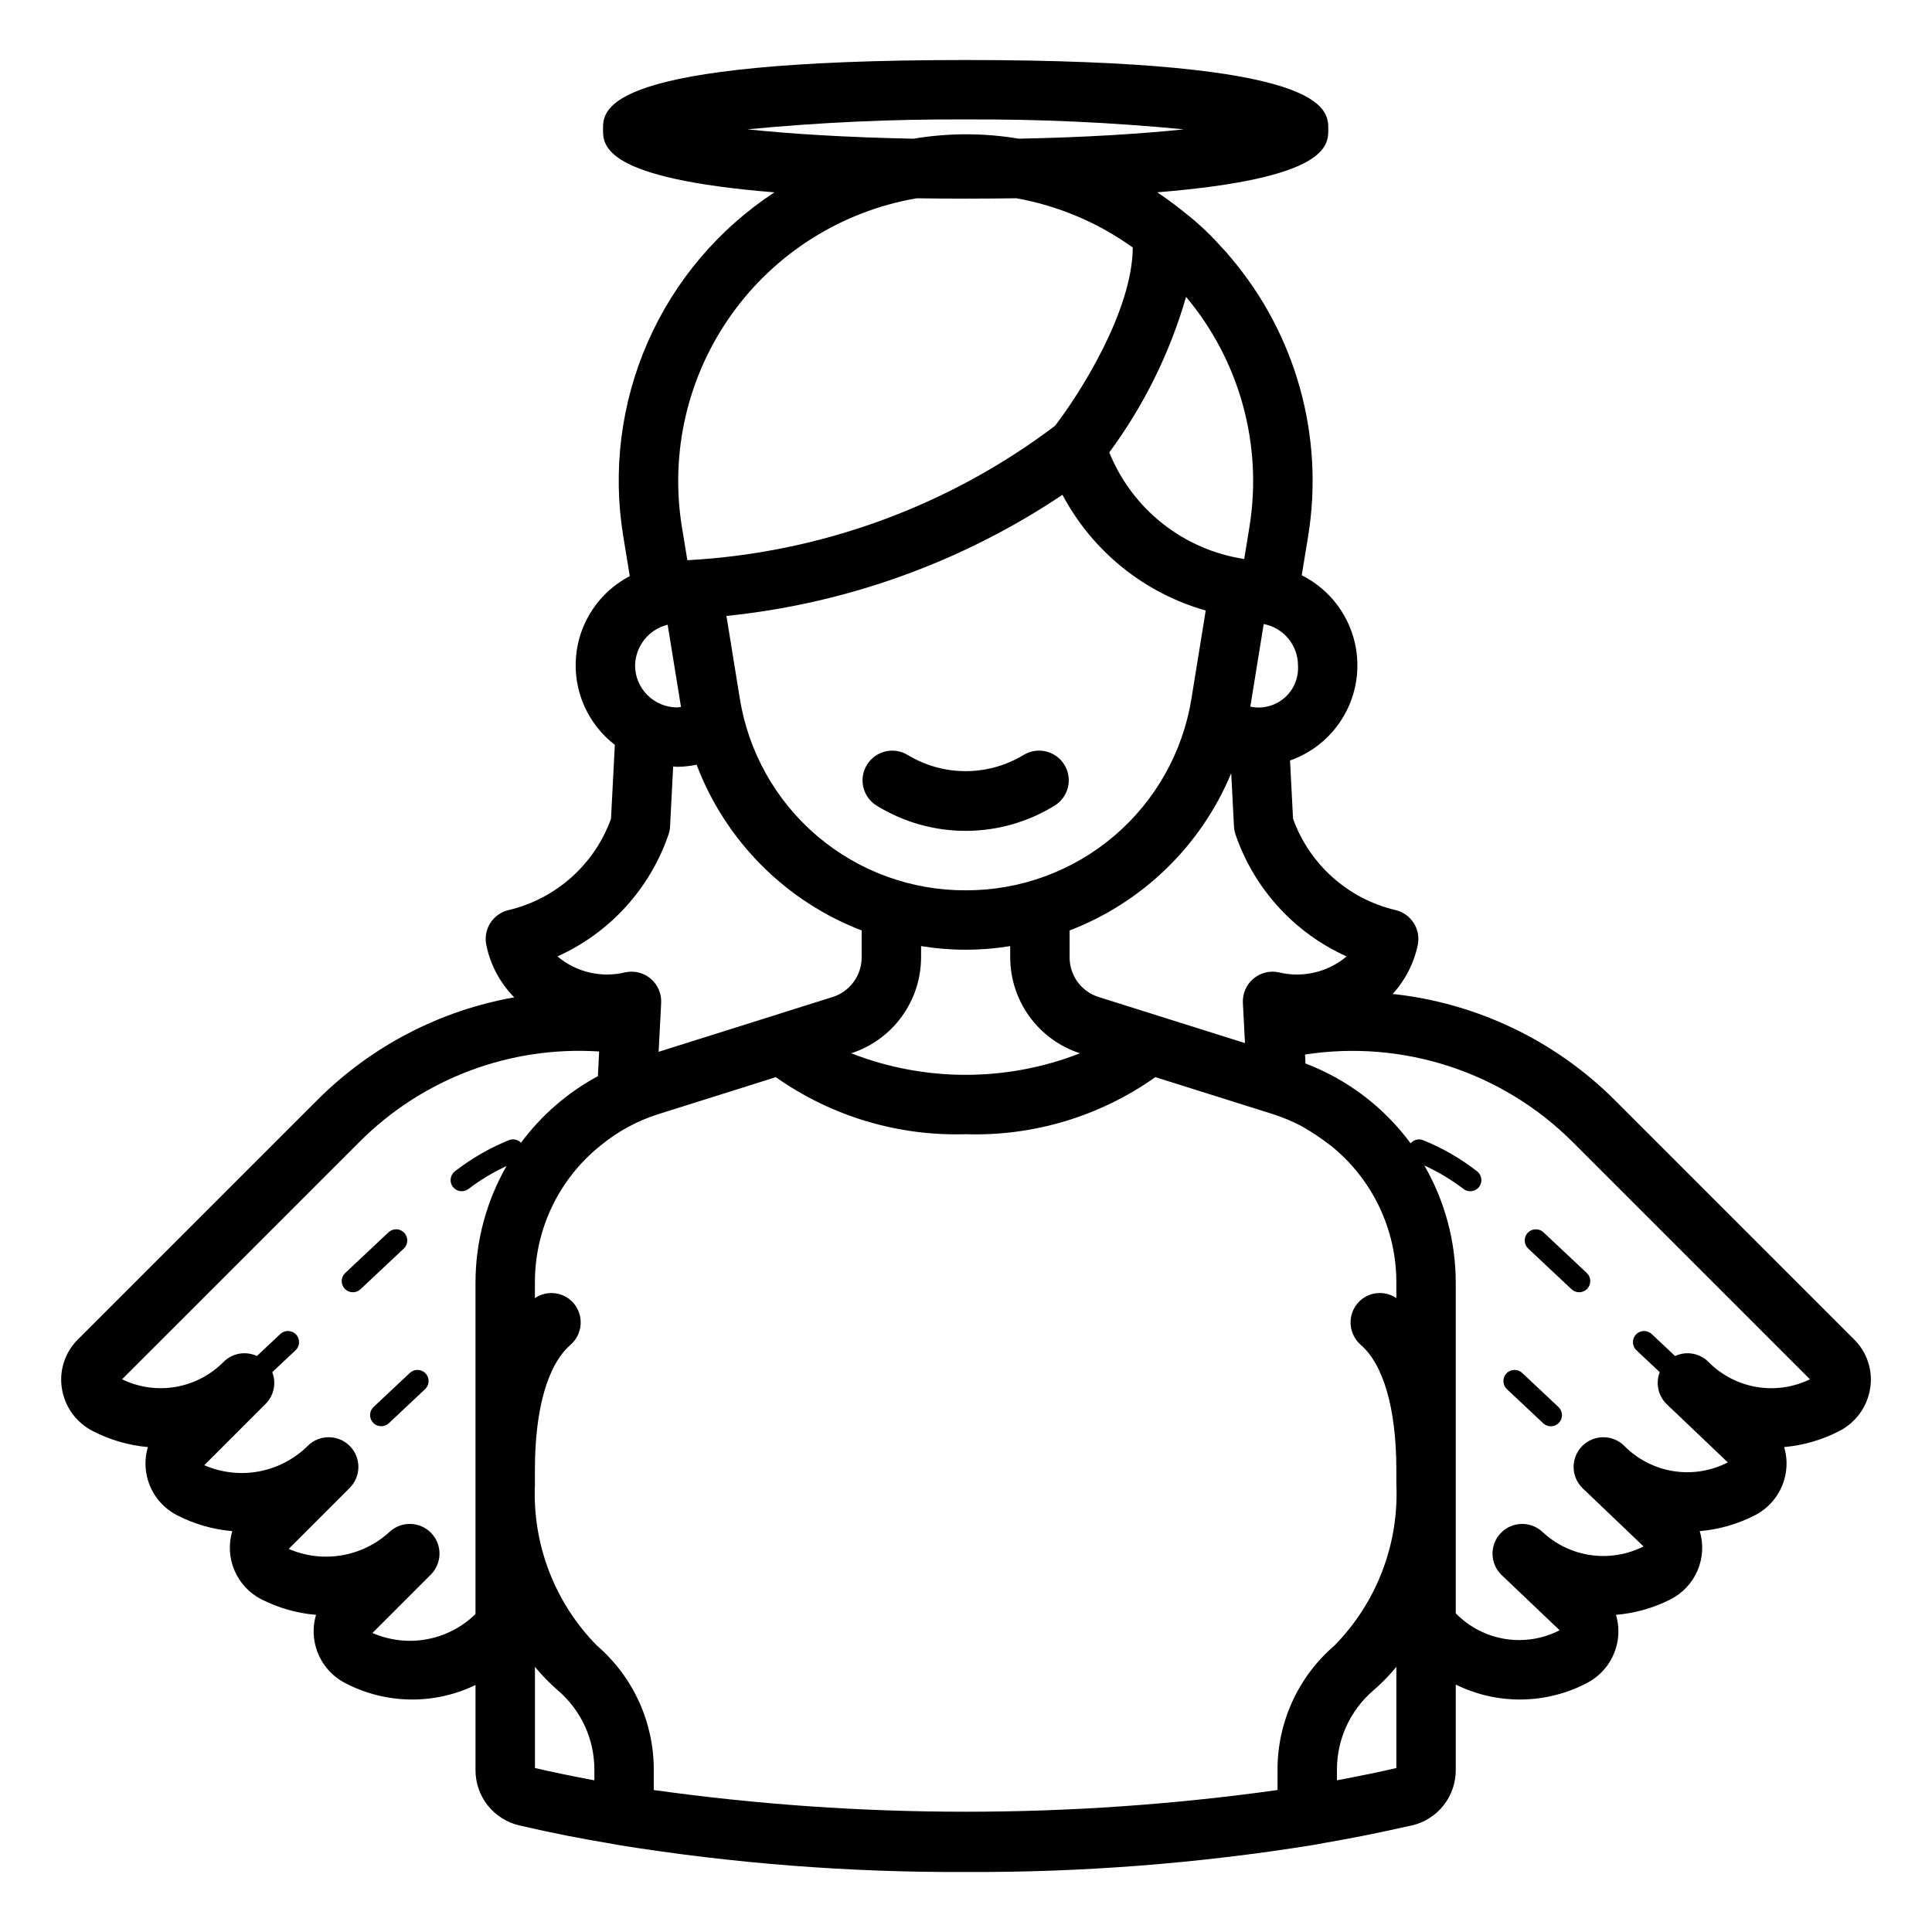 <?xml version="1.0" encoding="UTF-8"?>
<!-- Uploaded to: ICON Repo, www.svgrepo.com, Generator: ICON Repo Mixer Tools -->
<svg fill="#000000" width="800px" height="800px" version="1.1" viewBox="144 144 512 512" xmlns="http://www.w3.org/2000/svg">
 <path d="m251.01 474.88-11.473 10.781h-0.004c-1.188 1.117-3.055 1.059-4.172-0.129-1.117-1.191-1.059-3.059 0.129-4.176l11.473-10.781h0.004c1.188-1.117 3.055-1.059 4.172 0.129 1.117 1.191 1.059 3.059-0.129 4.176zm1.598 32.961-9.609 9.027c-1.184 1.117-1.238 2.984-0.125 4.168 1.113 1.188 2.981 1.25 4.168 0.137l9.609-9.027c1.191-1.117 1.25-2.984 0.133-4.176-1.117-1.188-2.988-1.246-4.176-0.129zm387 4.121c-0.762 4.824-3.777 9.004-8.117 11.25-4.566 2.371-9.551 3.824-14.676 4.277 0.66 2.195 0.812 4.512 0.449 6.773-0.773 4.856-3.816 9.051-8.188 11.301-4.555 2.34-9.52 3.766-14.621 4.203 1.035 3.453 0.82 7.16-0.605 10.469-1.426 3.312-3.969 6.016-7.188 7.637-4.5 2.273-9.395 3.66-14.414 4.082 0.66 2.199 0.816 4.523 0.449 6.793-0.777 4.859-3.824 9.059-8.207 11.309-10.844 5.644-23.73 5.785-34.699 0.375v22.59c0.027 3.41-1.109 6.723-3.219 9.402-2.106 2.676-5.066 4.559-8.383 5.332l-0.012 0.004h-0.004c-0.898 0.211-1.863 0.391-2.773 0.598-6.723 1.516-13.625 2.879-20.621 4.082-1.031 0.18-2.023 0.383-3.062 0.555v-0.004c-30.359 4.871-61.066 7.25-91.812 7.109-30.75 0.141-61.457-2.238-91.82-7.113-1.141-0.188-2.227-0.414-3.359-0.609-3.406-0.586-6.812-1.176-10.168-1.844-4.426-0.875-8.742-1.801-12.918-2.777l-0.004 0.004c-3.316-0.77-6.273-2.644-8.387-5.316-2.113-2.672-3.254-5.984-3.234-9.391v-22.512c-10.93 5.301-23.723 5.121-34.5-0.488-4.379-2.246-7.426-6.445-8.203-11.305-0.367-2.269-0.211-4.59 0.449-6.793-5.019-0.422-9.918-1.809-14.418-4.082-3.215-1.621-5.758-4.328-7.184-7.637-1.422-3.309-1.637-7.016-0.605-10.469-5.102-0.438-10.066-1.863-14.617-4.203-4.375-2.246-7.418-6.445-8.191-11.301-0.363-2.262-0.211-4.578 0.449-6.773-5.125-0.453-10.113-1.906-14.68-4.277-4.34-2.25-7.352-6.426-8.113-11.25-0.766-4.754 0.809-9.586 4.227-12.977l63.52-63.516c14.18-14.18 32.375-23.66 52.121-27.164-3.742-3.797-6.305-8.594-7.383-13.812-0.914-4.238 1.773-8.418 6.012-9.344 12.5-2.992 22.656-12.074 27.023-24.16l1.016-19.602c-7.207-5.547-11.082-14.387-10.277-23.441 0.801-9.059 6.172-17.078 14.238-21.273l-1.719-10.484c-2.871-17.449-0.617-35.355 6.492-51.551 7.113-16.191 18.77-29.973 33.559-39.668-45.41-3.66-45.426-12.414-45.426-16.695 0-5.496 0-18.371 96.105-18.371 96.102 0 96.102 12.871 96.102 18.371 0 4.277-0.02 13.023-45.348 16.688 2.094 1.391 4.137 2.859 6.117 4.43 0.148 0.113 0.285 0.227 0.426 0.348 1.41 1.129 2.844 2.227 4.191 3.445v0.004c2.254 1.984 4.379 4.113 6.367 6.363 0.809 0.816 1.574 1.676 2.289 2.574 17.406 20.461 24.941 47.535 20.605 74.043l-0.004 0.012-1.68 10.273c6.289 3.152 11.082 8.652 13.336 15.312 2.258 6.66 1.797 13.941-1.281 20.262-3.078 6.324-8.523 11.176-15.16 13.508l0.801 15.453h0.004c4.367 12.086 14.523 21.164 27.023 24.156 4.238 0.93 6.926 5.109 6.012 9.348-1.02 4.82-3.312 9.277-6.637 12.91 22.219 2.391 42.957 12.285 58.785 28.059l63.52 63.52c3.422 3.391 5 8.223 4.231 12.98zm-168.14-146.68c-0.262-0.727-0.414-1.488-0.453-2.258l-0.73-14.105c-7.977 19.16-23.453 34.215-42.828 41.664v7.207c0.023 4.82 3.184 9.062 7.797 10.461l38.676 12.18-0.555-10.648c-0.125-2.441 0.887-4.801 2.742-6.387 1.855-1.59 4.344-2.227 6.734-1.723 6.332 1.555 13.027-0.008 18.012-4.211-13.812-6.219-24.449-17.859-29.395-32.18zm-148.02-33.809c0.348 0 0.68-0.102 1.02-0.133l-3.531-21.777 0.004-0.004c-4.984 1.223-8.527 5.633-8.641 10.762 0.004 6.156 4.992 11.145 11.148 11.152zm76.457 48.469c14.414 0.051 28.375-5.059 39.352-14.402 10.98-9.344 18.254-22.305 20.512-36.543l3.762-23.207c-16.309-4.613-30.023-15.688-37.965-30.66-26.609 17.824-57.188 28.844-89.051 32.102l3.527 21.77v-0.004c2.258 14.238 9.531 27.203 20.512 36.543 10.977 9.344 24.934 14.453 39.352 14.402zm-30.32 43.188c19.492 7.617 41.137 7.617 60.629 0.004-5.359-1.738-10.031-5.125-13.352-9.676-3.324-4.551-5.125-10.035-5.148-15.668v-3.066c-7.82 1.285-15.797 1.285-23.617 0v3.066c-0.031 5.633-1.836 11.113-5.156 15.664-3.324 4.547-7.996 7.934-13.355 9.676zm118.39-102.81h0.004c-0.012-5.352-3.824-9.945-9.082-10.945l-3.547 21.887v0.004c3.211 0.688 6.559-0.172 9.043-2.324 2.481-2.148 3.809-5.344 3.586-8.621zm-29.656-97.641c-4.281 14.836-11.172 28.793-20.348 41.211 6.086 15.074 19.68 25.816 35.758 28.25l1.383-8.48c3.543-21.801-2.59-44.066-16.793-60.98zm-72.23-41.922c9.238-1.555 18.672-1.559 27.906-0.004 17.488-0.34 32.355-1.281 43.734-2.477-19.219-1.852-38.516-2.727-57.824-2.625-19.309-0.102-38.609 0.773-57.828 2.625 11.434 1.203 26.406 2.144 44.012 2.481zm-61.375 102.9 1.445 8.805c35.289-1.902 69.203-14.293 97.406-35.59 6.43-8.309 20.527-30.355 20.629-47.281h-0.004c-9.176-6.594-19.711-11.055-30.832-13.051-4.281 0.059-8.715 0.102-13.453 0.102-4.555 0-8.828-0.039-12.961-0.094-19.762 3.379-37.391 14.43-49.047 30.746-11.656 16.312-16.395 36.57-13.184 56.363zm-32.984 113.8c4.984 4.203 11.68 5.766 18.008 4.211 2.391-0.504 4.879 0.133 6.734 1.723 1.855 1.586 2.871 3.945 2.742 6.387l-0.672 12.961 45.902-14.457c4.66-1.375 7.871-5.637 7.906-10.496v-7.207c-20.168-7.75-36.078-23.723-43.742-43.926-1.699 0.355-3.43 0.543-5.164 0.559-0.359 0-0.691-0.09-1.047-0.105l-0.824 15.91 0.004 0.004c-0.039 0.77-0.191 1.531-0.453 2.258-4.945 14.32-15.582 25.961-29.395 32.18zm-21.719 174.27v-38.141l-0.004-0.012 0.004-0.078v-49.703h0.004c0.02-10.801 2.856-21.41 8.223-30.781-3.562 1.648-6.938 3.68-10.062 6.055-0.617 0.48-1.398 0.695-2.176 0.598-0.777-0.098-1.484-0.5-1.965-1.117-1-1.285-0.766-3.141 0.52-4.141 4.363-3.391 9.168-6.168 14.289-8.246 1.109-0.457 2.387-0.188 3.223 0.676 5.418-7.301 12.375-13.324 20.375-17.641l0.34-6.543c-23.633-1.535-46.777 7.195-63.512 23.953l-62.922 62.918c4.379 2.129 9.312 2.84 14.113 2.031 4.801-0.805 9.23-3.086 12.676-6.527l0.129-0.129v-0.004c2.324-2.309 5.844-2.926 8.816-1.539l6.203-5.828c1.188-1.117 3.059-1.059 4.176 0.129 1.113 1.191 1.055 3.059-0.133 4.176l-6.176 5.805c1.125 2.887 0.445 6.168-1.734 8.371l-16.285 16.285c4.527 1.973 9.539 2.551 14.398 1.664 4.859-0.891 9.344-3.203 12.879-6.648l0.137-0.137c3.07-3.062 8.043-3.062 11.117 0 3.074 3.062 3.086 8.035 0.031 11.117l-16.184 16.184c4.406 1.91 9.27 2.504 14.008 1.711 4.738-0.797 9.145-2.945 12.688-6.191 3.129-2.945 8.047-2.836 11.043 0.25 2.996 3.086 2.957 8.008-0.082 11.047l-15.465 15.465c4.535 1.98 9.559 2.559 14.422 1.664 4.867-0.898 9.355-3.227 12.887-6.691zm29.938 43.789c0.516 0.098 1.047 0.188 1.566 0.281v-2.801c0.012-8.051-3.492-15.711-9.598-20.965-2.227-1.918-4.281-4.027-6.148-6.297v26.812c4.629 1.074 9.387 2.047 14.18 2.965zm182.61 2.863v-5.383c-0.016-12.641 5.488-24.66 15.074-32.902 11.188-11.363 17.137-26.875 16.414-42.809v-4c-0.039-15.945-3.383-27.625-9.426-32.883-1.574-1.371-2.539-3.312-2.688-5.394-0.145-2.082 0.547-4.137 1.914-5.711 2.59-2.941 6.961-3.492 10.199-1.289v-4.188c0.004-14.055-6.359-27.355-17.309-36.168-2.492-1.938-5.117-3.691-7.863-5.246-2.406-1.258-4.918-2.309-7.504-3.137l-31.188-9.82c-14.664 10.391-32.32 15.703-50.281 15.129-17.965 0.543-35.617-4.762-50.305-15.121l-31.164 9.816v-0.004c-5.609 1.777-10.82 4.617-15.352 8.371-10.957 8.801-17.328 22.098-17.324 36.152v4.219c3.242-2.199 7.609-1.648 10.203 1.285 1.367 1.574 2.059 3.629 1.914 5.711-0.145 2.082-1.113 4.023-2.688 5.394-6.07 5.281-9.418 17.031-9.43 33.082v3.738l0.012 0.066v-0.004c-0.723 15.934 5.227 31.445 16.414 42.809 9.586 8.242 15.09 20.262 15.074 32.902v5.383c54.832 7.668 110.47 7.668 165.3 0zm31.488-5.832v-26.812c-1.867 2.269-3.922 4.379-6.148 6.297-6.106 5.254-9.609 12.914-9.594 20.965v2.797c0.535-0.102 1.09-0.191 1.621-0.293 4.773-0.914 9.512-1.883 14.121-2.953zm109.61-103.02-62.926-62.926c-18.598-18.555-44.922-27.148-70.883-23.141l0.121 2.363v0.004c11.125 4.242 20.797 11.59 27.863 21.168 0.812-0.973 2.156-1.309 3.328-0.832 5.121 2.078 9.93 4.856 14.289 8.246 1.285 1 1.52 2.856 0.52 4.141s-2.856 1.52-4.141 0.52c-3.211-2.445-6.688-4.523-10.355-6.199 5.426 9.414 8.293 20.086 8.316 30.953v49.5l0.008 0.254-0.008 0.039v37.926l0.113 0.113v-0.004c3.508 3.555 8.059 5.898 12.988 6.684 4.934 0.789 9.988-0.016 14.43-2.301l-15.121-14.395-0.191-0.18-0.168-0.164-0.004-0.004c-3.039-3.039-3.078-7.961-0.082-11.047 2.996-3.086 7.914-3.195 11.047-0.25 3.527 3.305 7.988 5.441 12.777 6.125 4.785 0.684 9.668-0.121 13.98-2.305l-14.766-14.105c-0.508-0.457-1-0.93-1.488-1.418h0.004c-3.055-3.082-3.039-8.055 0.031-11.117 3.074-3.062 8.047-3.062 11.117 0l0.133 0.129 0.004 0.004c3.516 3.504 8.051 5.805 12.957 6.566 4.906 0.762 9.93-0.051 14.34-2.328l-14.727-14.031c-0.539-0.484-1.066-0.988-1.578-1.508v0.004c-2.18-2.207-2.859-5.484-1.734-8.375l-6.176-5.805v0.004c-1.188-1.117-1.246-2.988-0.129-4.176 1.113-1.188 2.984-1.246 4.172-0.129l6.203 5.828c2.973-1.387 6.492-0.773 8.816 1.539l0.129 0.129c3.441 3.445 7.875 5.727 12.676 6.535 4.801 0.805 9.734 0.094 14.113-2.035zm-74.793-38.82v-0.004c-1.113 1.191-1.055 3.059 0.133 4.176l11.473 10.781c1.188 1.117 3.059 1.059 4.172-0.129 1.117-1.191 1.059-3.059-0.129-4.176l-11.473-10.781c-0.57-0.539-1.332-0.824-2.117-0.801-0.781 0.023-1.523 0.359-2.059 0.93zm-1.469 37.133c-1.188-1.117-3.059-1.059-4.172 0.129-1.117 1.191-1.059 3.059 0.129 4.176l9.609 9.027c0.57 0.539 1.332 0.832 2.117 0.809 0.785-0.023 1.527-0.359 2.062-0.93 0.539-0.574 0.824-1.336 0.801-2.121-0.027-0.785-0.363-1.527-0.938-2.062zm-171.11-150.36c7.098 4.383 15.277 6.707 23.621 6.707 8.34 0 16.52-2.324 23.617-6.711 1.773-1.105 3.039-2.871 3.508-4.91 0.473-2.035 0.117-4.176-0.992-5.949-1.109-1.773-2.879-3.031-4.918-3.496-2.039-0.469-4.176-0.105-5.949 1.008-4.609 2.769-9.887 4.234-15.27 4.234-5.379 0-10.656-1.465-15.266-4.238-3.688-2.305-8.547-1.184-10.852 2.504-2.305 3.688-1.188 8.543 2.5 10.852z"/>
</svg>